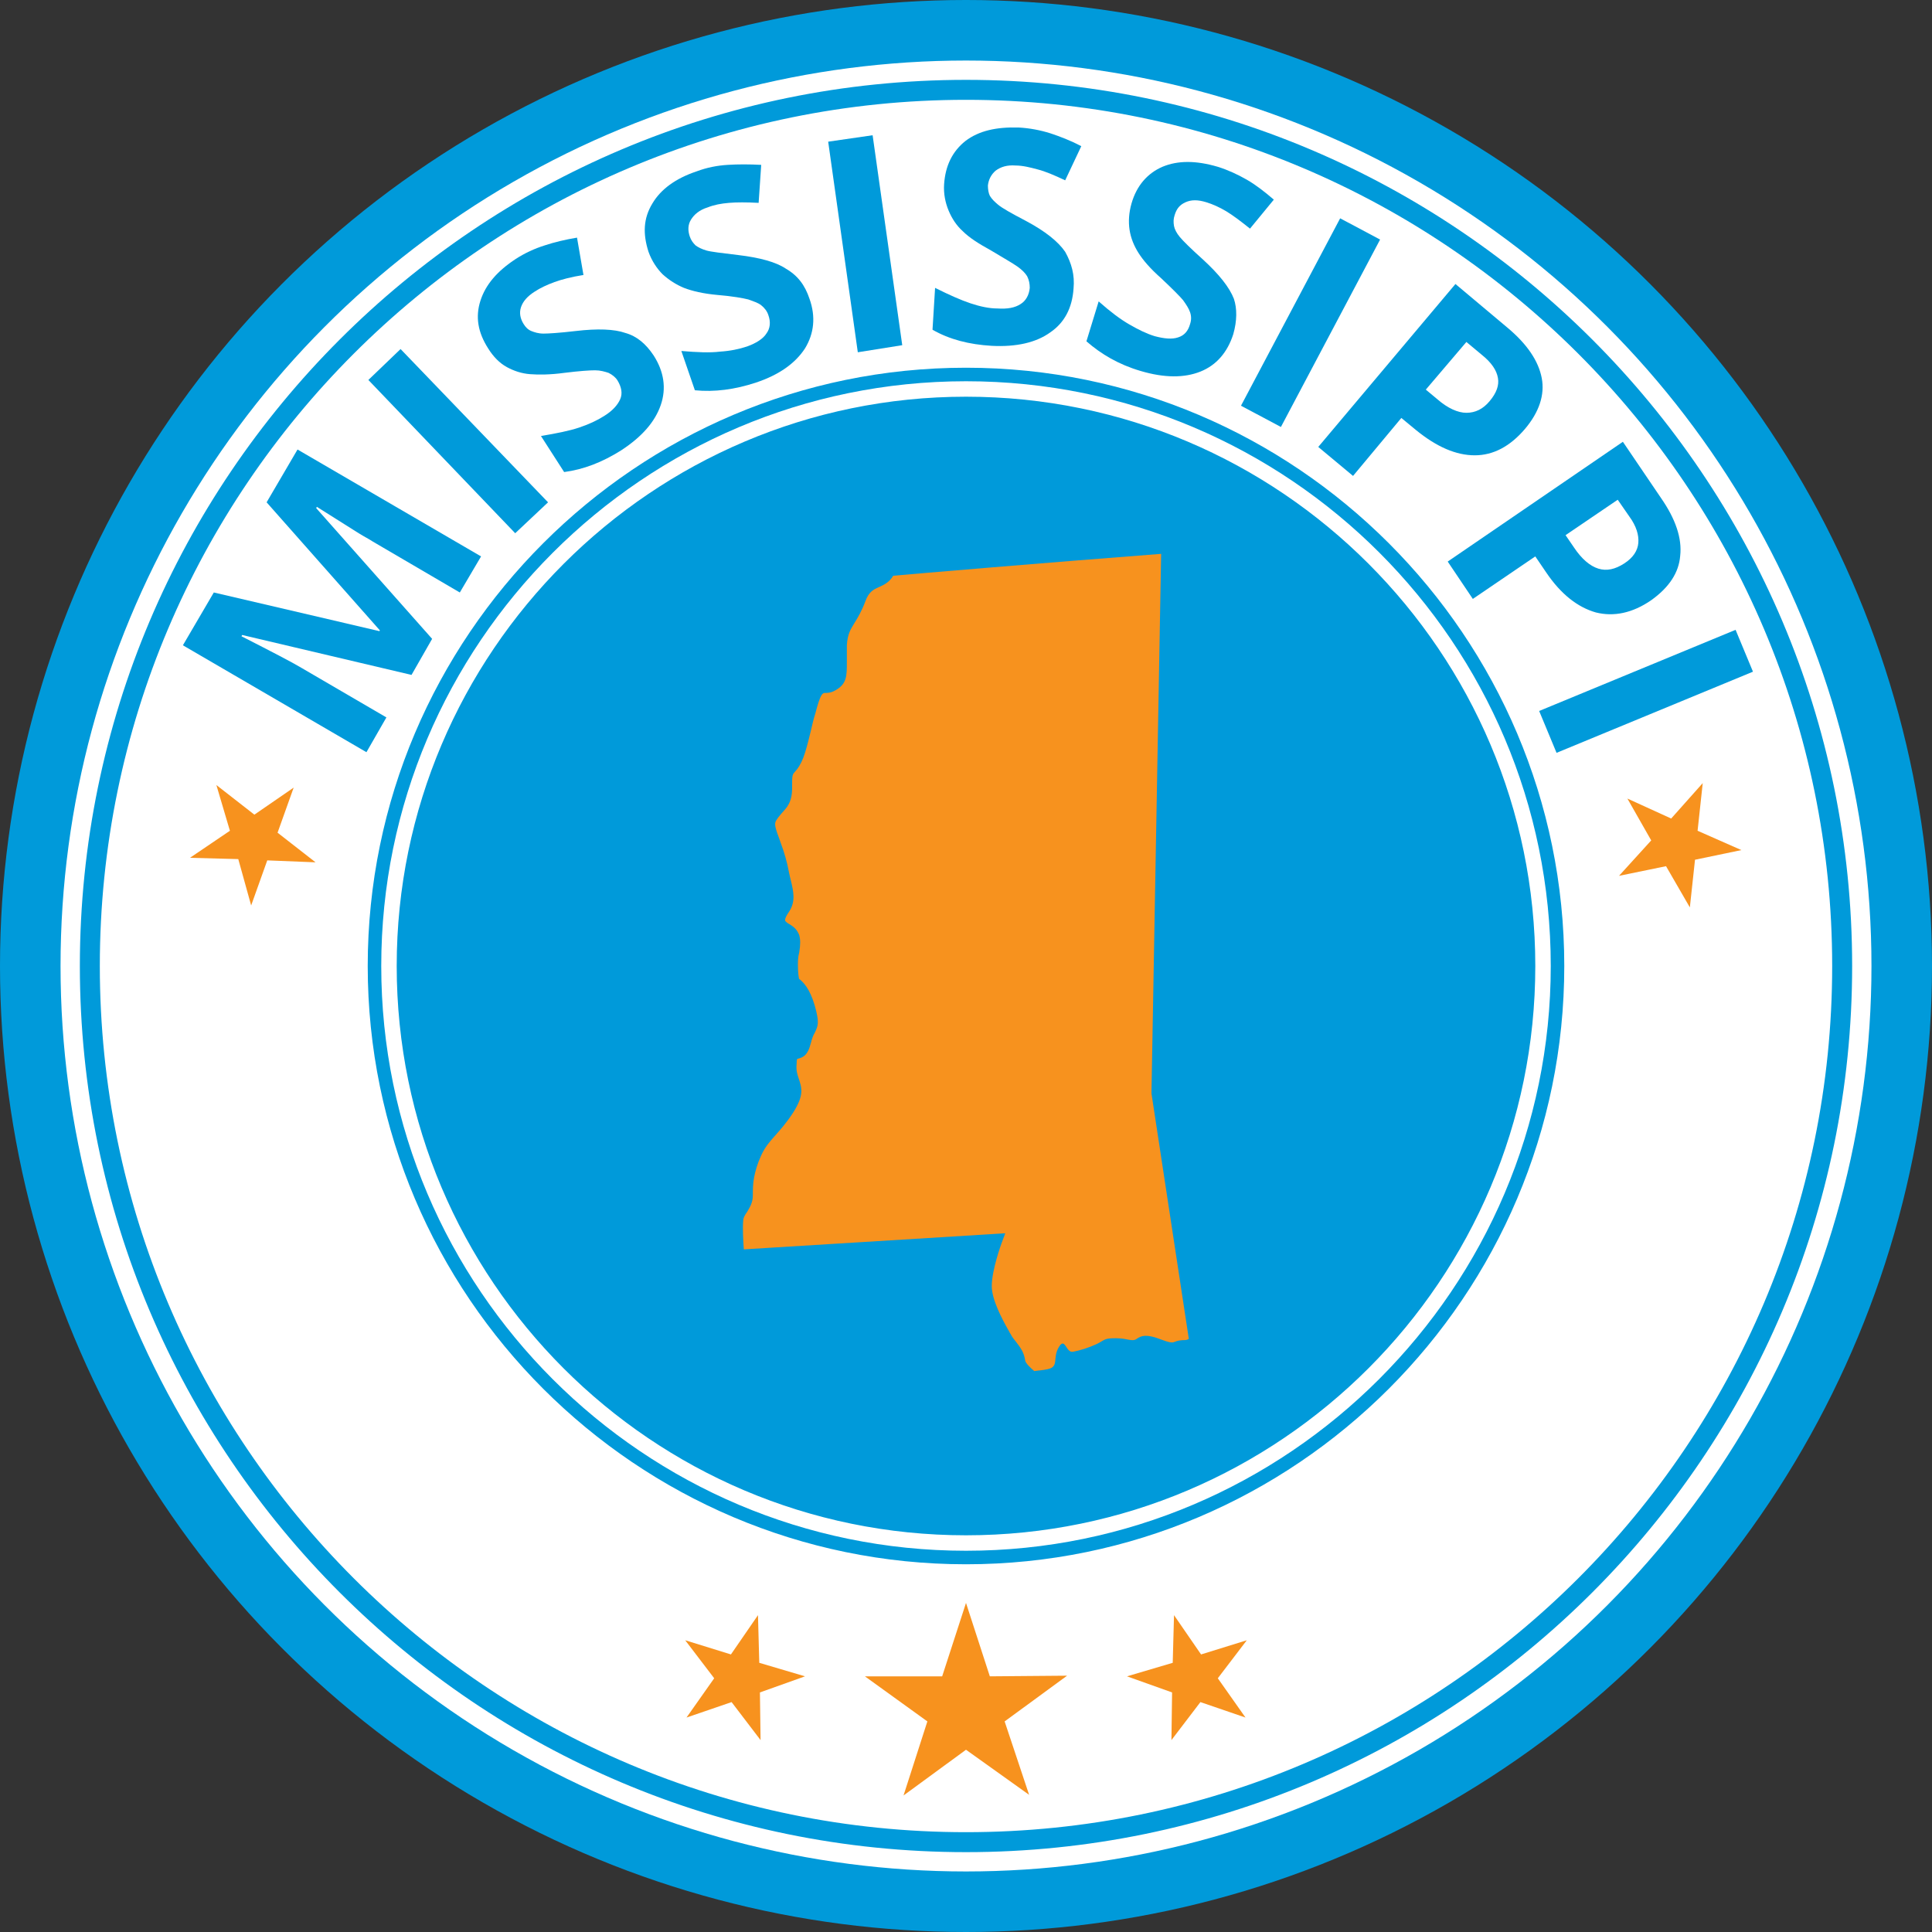 <?xml version="1.0" encoding="utf-8"?>
<!-- Generator: Adobe Illustrator 26.0.2, SVG Export Plug-In . SVG Version: 6.00 Build 0)  -->
<svg version="1.1" id="Layer_1" xmlns="http://www.w3.org/2000/svg" xmlns:xlink="http://www.w3.org/1999/xlink" x="0px" y="0px"
	 viewBox="0 0 300 300" style="enable-background:new 0 0 300 300;" xml:space="preserve">
<rect x="0" y="0" width="300" height="300" fill="#333333" stroke="none"/>
<style type="text/css">
	.st0{fill:#009ADA;}
	.st1{fill:#FFFFFF;}
	.st2{fill:#F7921E;}
	.st3{fill-rule:evenodd;clip-rule:evenodd;fill:#F7921E;}
</style>
<g>
	<g>
		<circle class="st0" cx="150" cy="150" r="150"/>
	</g>
</g>
<g>
	<g>
		<circle class="st1" cx="150" cy="150" r="140.6"/>
	</g>
</g>
<g>
	<g>
		<path class="st0" d="M150,287.6c-75.9,0-137.6-61.7-137.6-137.6C12.4,74.1,74.1,12.4,150,12.4S287.6,74.1,287.6,150
			C287.6,225.9,225.9,287.6,150,287.6z M150,15.5C75.8,15.5,15.5,75.8,15.5,150c0,74.2,60.3,134.5,134.5,134.5
			S284.5,224.2,284.5,150C284.5,75.8,224.2,15.5,150,15.5z"/>
	</g>
</g>
<g>
	<g>
		<circle class="st0" cx="150" cy="150" r="87.8"/>
	</g>
	<g>
		<path class="st0" d="M150,238.4c-48.8,0-88.4-39.7-88.4-88.4s39.7-88.4,88.4-88.4c48.8,0,88.4,39.7,88.4,88.4
			S198.8,238.4,150,238.4z M150,62.9c-48,0-87.1,39.1-87.1,87.1s39.1,87.1,87.1,87.1s87.1-39.1,87.1-87.1S198,62.9,150,62.9z"/>
	</g>
</g>
<g>
	<path class="st0" d="M63.9,104.8l-26.3-6.2l-0.1,0.2c4.7,2.4,7.8,4,9.3,4.9l13.2,7.7l-3.1,5.4l-28.5-16.6l4.8-8.2l25.7,6l0.1-0.1
		L41.4,78l4.8-8.2l28.5,16.6L71.4,92l-13.5-7.9c-0.6-0.4-1.4-0.8-2.2-1.3c-0.8-0.5-3-1.9-6.5-4.1l-0.1,0.2l18,20.3L63.9,104.8z"/>
	<path class="st0" d="M80,82.8L57.2,59l5-4.8L85.1,78L80,82.8z"/>
	<path class="st0" d="M101.5,55.2c1.6,2.5,2,5.1,1.1,7.7c-0.9,2.6-2.9,4.9-6.1,7c-3,1.9-5.9,3-8.9,3.4L84,67.7
		c2.4-0.4,4.4-0.8,5.9-1.3c1.5-0.5,2.8-1.1,3.9-1.8c1.3-0.8,2.1-1.7,2.5-2.6c0.4-0.9,0.2-1.9-0.4-2.9c-0.3-0.5-0.8-0.9-1.4-1.2
		c-0.6-0.2-1.3-0.4-2.1-0.4c-0.8,0-2.4,0.1-4.8,0.4c-2.2,0.3-4,0.3-5.3,0.2C81,58,79.8,57.6,78.7,57c-1.1-0.6-2.1-1.6-2.9-2.9
		c-1.6-2.5-2-4.9-1.2-7.4c0.8-2.5,2.6-4.6,5.5-6.5c1.4-0.9,2.9-1.6,4.5-2.1c1.5-0.5,3.2-0.9,5-1.2l1,5.8c-1.9,0.3-3.4,0.7-4.5,1.1
		c-1.1,0.4-2.2,0.9-3.1,1.5c-1.1,0.7-1.8,1.5-2.1,2.4c-0.3,0.9-0.1,1.8,0.4,2.6c0.3,0.5,0.7,0.9,1.2,1.1c0.5,0.2,1.1,0.4,1.9,0.4
		c0.8,0,2.4-0.1,5-0.4c3.4-0.4,6-0.3,7.7,0.3C98.9,52.2,100.3,53.4,101.5,55.2z"/>
	<path class="st0" d="M125.7,46.4c1,2.8,0.7,5.4-0.7,7.7c-1.5,2.3-4,4.1-7.6,5.3c-3.3,1.1-6.5,1.5-9.5,1.2l-2.1-6.1
		c2.4,0.2,4.4,0.3,6,0.1c1.6-0.1,3-0.4,4.2-0.8c1.4-0.5,2.5-1.2,3-2c0.6-0.8,0.7-1.8,0.3-2.9c-0.2-0.6-0.6-1.1-1.1-1.5
		c-0.5-0.4-1.2-0.6-2-0.9c-0.8-0.2-2.4-0.5-4.8-0.7c-2.2-0.2-3.9-0.6-5.2-1.1c-1.2-0.5-2.3-1.2-3.3-2.1c-0.9-0.9-1.7-2.1-2.2-3.5
		c-0.9-2.8-0.8-5.2,0.6-7.5c1.3-2.2,3.6-3.9,6.9-5c1.6-0.6,3.2-0.9,4.8-1c1.6-0.1,3.3-0.1,5.2,0l-0.4,5.9c-1.9-0.1-3.4-0.1-4.6,0
		c-1.2,0.1-2.3,0.3-3.3,0.7c-1.3,0.4-2.1,1.1-2.6,1.9c-0.5,0.8-0.5,1.7-0.2,2.6c0.2,0.6,0.5,1,0.9,1.4c0.4,0.3,1,0.6,1.7,0.8
		c0.7,0.2,2.4,0.4,4.9,0.7c3.4,0.4,5.9,1.1,7.4,2.1C123.9,42.8,125,44.3,125.7,46.4z"/>
	<path class="st0" d="M133.2,54.7L128.6,22l6.9-1l4.6,32.6L133.2,54.7z"/>
	<path class="st0" d="M166.7,44.8c-0.2,3-1.4,5.3-3.6,6.8c-2.2,1.6-5.3,2.3-9.1,2.1c-3.5-0.2-6.6-1-9.2-2.5l0.4-6.5
		c2.2,1.1,4,1.9,5.5,2.4c1.5,0.5,2.9,0.8,4.2,0.8c1.5,0.1,2.7-0.1,3.6-0.7c0.8-0.5,1.3-1.4,1.4-2.5c0-0.6-0.1-1.2-0.4-1.8
		c-0.3-0.5-0.8-1-1.5-1.5c-0.7-0.5-2.1-1.3-4.1-2.5c-2-1.1-3.4-2-4.4-3c-1-0.9-1.7-2-2.2-3.2c-0.5-1.2-0.8-2.6-0.7-4.1
		c0.2-2.9,1.3-5.1,3.3-6.7c2.1-1.6,4.8-2.2,8.3-2.1c1.7,0.1,3.3,0.4,4.9,0.9c1.5,0.5,3.1,1.1,4.8,2l-2.5,5.3
		c-1.7-0.8-3.1-1.4-4.3-1.7c-1.1-0.3-2.3-0.6-3.4-0.6c-1.3-0.1-2.3,0.2-3.1,0.8c-0.7,0.6-1.1,1.4-1.2,2.3c0,0.6,0.1,1.2,0.3,1.6
		c0.3,0.5,0.7,0.9,1.3,1.4c0.6,0.5,2,1.3,4.3,2.5c3,1.6,5,3.2,6.1,4.8C166.4,40.9,166.9,42.7,166.7,44.8z"/>
	<path class="st0" d="M191.5,51.9c-0.9,2.8-2.6,4.8-5.1,5.8c-2.5,1-5.6,1-9.3-0.1c-3.4-1-6.1-2.6-8.4-4.6l1.9-6.2
		c1.8,1.6,3.4,2.8,4.8,3.6c1.4,0.8,2.6,1.4,3.9,1.8c1.5,0.4,2.7,0.5,3.6,0.2c1-0.3,1.6-1,1.9-2.1c0.2-0.6,0.2-1.2,0-1.8
		c-0.2-0.6-0.6-1.2-1.1-1.9c-0.5-0.6-1.7-1.8-3.4-3.4c-1.7-1.5-2.8-2.8-3.5-3.9c-0.7-1.1-1.2-2.3-1.4-3.6c-0.2-1.3-0.1-2.7,0.3-4.1
		c0.8-2.8,2.5-4.7,4.8-5.7c2.4-1,5.2-1,8.6,0c1.6,0.5,3.1,1.2,4.5,2c1.4,0.8,2.8,1.9,4.2,3.1l-3.7,4.5c-1.5-1.2-2.7-2.1-3.7-2.7
		c-1-0.6-2.1-1.1-3.1-1.4c-1.3-0.4-2.3-0.4-3.2,0c-0.9,0.4-1.4,1-1.7,2c-0.2,0.6-0.2,1.1-0.1,1.7c0.1,0.5,0.4,1.1,0.9,1.7
		c0.5,0.6,1.7,1.8,3.6,3.5c2.5,2.3,4.1,4.3,4.8,6.1C192.1,47.9,192.1,49.8,191.5,51.9z"/>
	<path class="st0" d="M192.7,63l15.4-29.1l6.2,3.3l-15.4,29.1L192.7,63z"/>
	<path class="st0" d="M236.8,66.6c-2.3,2.7-4.9,4.1-7.8,4.1c-2.9,0-5.9-1.3-9.1-3.9l-2.3-1.9l-7.5,9l-5.4-4.5L226,44.1l8.1,6.8
		c3.1,2.6,4.8,5.2,5.3,7.8C239.9,61.3,239,64,236.8,66.6z M221.4,60.5l1.8,1.5c1.6,1.4,3.2,2.1,4.5,2.1c1.4,0,2.6-0.6,3.6-1.8
		c1.1-1.3,1.5-2.5,1.3-3.6c-0.2-1.2-1-2.4-2.5-3.6l-2.4-2L221.4,60.5z"/>
	<path class="st0" d="M256.4,93.2c-2.9,2-5.8,2.6-8.6,1.9c-2.8-0.8-5.4-2.8-7.7-6.2l-1.7-2.5l-9.7,6.6l-3.9-5.8L252,68.6l5.9,8.7
		c2.3,3.3,3.3,6.3,3,9C260.7,88.9,259.2,91.2,256.4,93.2z M243.1,83.1l1.3,1.9c1.2,1.8,2.5,2.9,3.8,3.3c1.3,0.4,2.6,0.1,4-0.8
		c1.4-0.9,2.1-2,2.2-3.2c0.1-1.2-0.3-2.6-1.4-4.1l-1.8-2.6L243.1,83.1z"/>
	<path class="st0" d="M239,110.4l30.5-12.6l2.7,6.5l-30.5,12.6L239,110.4z"/>
</g>
<g>
	<g>
		<path class="st0" d="M150,242.9c-51.2,0-92.9-41.7-92.9-92.9S98.8,57.1,150,57.1s92.9,41.7,92.9,92.9S201.2,242.9,150,242.9z
			 M150,59.2c-50.1,0-90.8,40.8-90.8,90.8c0,50.1,40.8,90.8,90.8,90.8s90.8-40.8,90.8-90.8C240.8,99.9,200.1,59.2,150,59.2z"/>
	</g>
</g>
<g>
	<polygon class="st2" points="264.4,121.6 263.6,129 270.4,132 263.2,133.5 262.4,140.9 258.7,134.5 251.4,136 256.4,130.5 
		252.7,124 259.5,127.1 	"/>
</g>
<g>
	<polygon class="st2" points="45.6,122.3 43.1,129.3 49,133.9 41.5,133.6 39,140.6 37,133.4 29.5,133.2 35.7,129 33.6,121.9 
		39.5,126.5 	"/>
</g>
<g>
	<g>
		<polygon class="st2" points="193.6,254.7 189.1,260.6 193.4,266.7 186.4,264.3 181.9,270.2 182,262.8 175,260.3 182.1,258.2 
			182.3,250.8 186.5,256.9 		"/>
	</g>
	<g>
		<polygon class="st2" points="106.4,254.7 110.9,260.6 106.6,266.7 113.6,264.3 118.1,270.2 118,262.8 125,260.3 117.9,258.2 
			117.7,250.8 113.5,256.9 		"/>
	</g>
	<g>
		<polygon class="st2" points="150,248.9 153.7,260.3 165.7,260.2 156,267.3 159.8,278.7 150,271.7 140.3,278.8 144,267.3 
			134.3,260.3 146.3,260.3 		"/>
	</g>
</g>
<g>
	<path class="st3" d="M184.6,207.9c-0.3,0.2-0.6,0.2-1,0.2c-1.7,0.1-0.9,0.8-3.3-0.1c-2.3-0.9-3.1-0.6-3.8-0.1
		c-0.7,0.5-1.4-0.1-3.2-0.1c-1.9,0-1.6,0.2-3,0.9c-1.3,0.6-2.6,1-3.7,1.2c-1.1,0.2-1.2-2.4-2.2-0.7c-1,1.7,0.1,3-1.7,3.4
		c-0.9,0.2-1.5,0.2-2.1,0.3c-0.7-0.6-1.3-1.2-1.4-1.6c-0.2-1.4-0.8-2.1-1.4-2.9c-0.3-0.4-0.6-0.7-0.9-1.3c-0.1-0.1-0.2-0.4-0.4-0.7
		c-0.9-1.6-2.5-4.6-2.5-6.7c0-2.5,1.5-6.6,1.5-6.6l0.6-1.6l-1.6,0.1l-39,2.4c-0.1-1.3-0.2-3.3-0.1-4.4l0,0c0-0.5,0.3-1,0.6-1.4
		c0.4-0.7,0.9-1.4,0.9-2.6c0-0.8,0-1.8,0.2-2.8c0.2-1,0.5-2.1,1.1-3.4c0.6-1.3,1.3-2.1,2.1-3c0.8-0.9,1.8-2,2.9-3.7l0,0
		c1.7-2.7,1.3-3.8,0.8-5.3c-0.2-0.6-0.4-1.2-0.3-2.2c0-0.8,0.1-0.8,0.2-0.8c0.7-0.2,1.5-0.4,2-2.4c0.2-0.8,0.4-1.3,0.6-1.6
		c0.5-1.1,0.8-1.5,0-4.3c-0.8-2.7-1.8-3.6-2.4-4.1c0,0,0,0,0,0.1l0,0c-0.1-0.4-0.2-1.2-0.2-2.2c0-0.6,0-1.3,0.2-2
		c0.2-1.2,0.2-2,0-2.7c-0.3-0.8-0.8-1.3-1.7-1.8l0,0c-0.3-0.2-0.5-0.4-0.5-0.5c0-0.3,0.2-0.7,0.6-1.3c1.1-1.6,0.7-3.2,0.3-4.9
		c-0.1-0.4-0.2-0.8-0.3-1.3c-0.3-1.6-0.7-3-1.3-4.6l0,0c-0.1-0.3-0.2-0.6-0.5-1.4c-0.3-0.9-0.4-1.3-0.3-1.7c0.1-0.4,0.6-1,1.4-1.9
		c1.3-1.4,1.2-2.9,1.2-4.2c0-0.7,0-1.3,0.3-1.6c1.3-1.4,1.7-2.8,2.6-6.5l0,0c0.2-0.8,0.4-1.8,0.7-2.7c0.8-3.1,1.1-3.1,1.4-3.2
		c0.5,0,1,0,1.7-0.4c1.8-1,1.8-2.2,1.8-4.5c0-0.7,0-1.5,0-2.5c0.1-1.8,0.6-2.5,1.2-3.5c0.5-0.8,1.1-1.8,1.7-3.4
		c0.5-1.4,1.3-1.8,2-2.1c0.9-0.4,1.7-0.8,2.3-1.8c3.3-0.3,23.3-2,41.6-3.4l-1.5,83.6v0.1v0.1L184.6,207.9z"/>
</g>
</svg>

